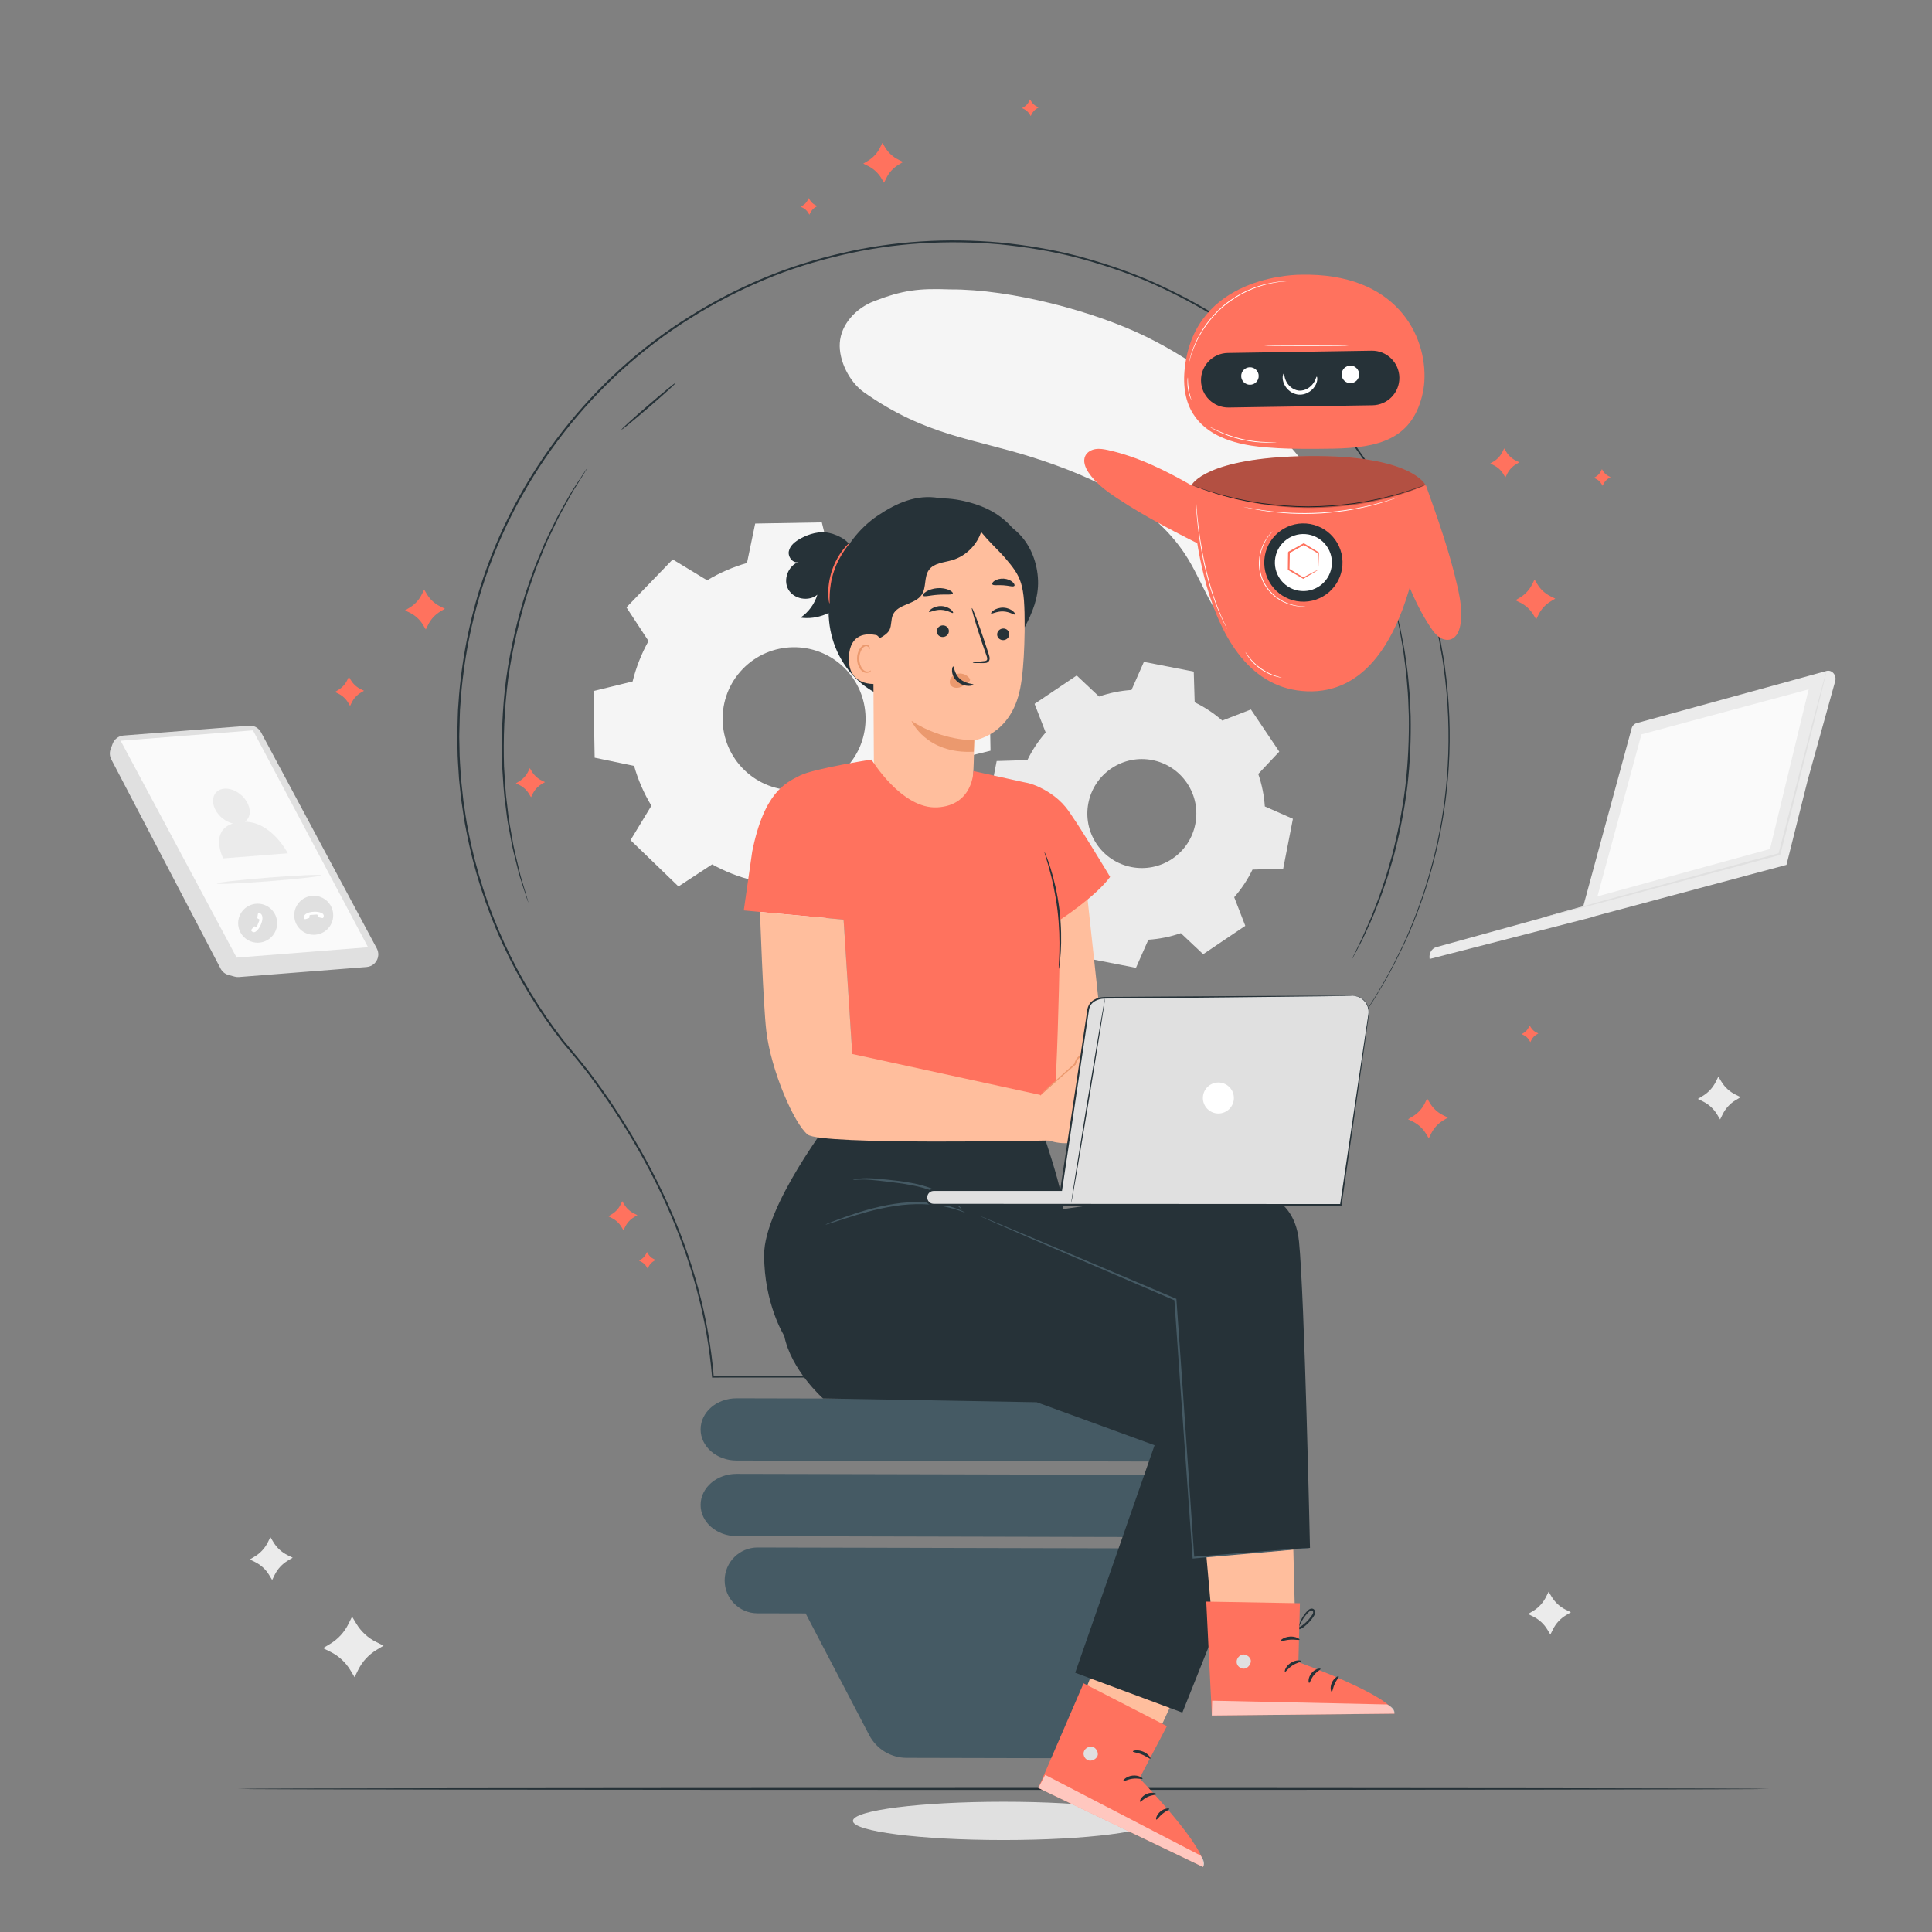<svg width="181" height="181" viewBox="0 0 181 181" fill="none" xmlns="http://www.w3.org/2000/svg">
<rect x="0" y="0" width="181" height="181" fill="#808080" stroke="none"/>
<path d="M108.114 170.592C108.114 171.583 101.8 172.386 94.011 172.386C86.222 172.386 79.907 171.583 79.907 170.592C79.907 169.601 86.222 168.798 94.011 168.798C101.8 168.798 108.114 169.601 108.114 170.592Z" fill="#E0E0E0"/>
<path d="M66.249 54.365C67.43 53.652 68.686 53.111 69.982 52.743L70.751 49.048L76.993 48.939L77.892 52.604C79.2 52.926 80.475 53.422 81.679 54.094L84.834 52.026L89.326 56.362L87.37 59.587C88.084 60.767 88.624 62.024 88.992 63.32L92.686 64.089L92.796 70.331L89.131 71.23C88.809 72.538 88.312 73.812 87.641 75.017L89.709 78.172L85.373 82.663L82.147 80.708C80.967 81.421 79.71 81.962 78.414 82.33L77.645 86.024L71.403 86.134L70.505 82.469C69.197 82.146 67.922 81.65 66.718 80.979L63.563 83.047L59.071 78.71L61.027 75.485C60.314 74.305 59.773 73.048 59.405 71.752L55.71 70.983L55.601 64.741L59.266 63.842C59.588 62.534 60.085 61.26 60.756 60.055L58.688 56.9L63.024 52.409L66.249 54.365ZM69.577 62.68C67.008 65.341 67.082 69.581 69.744 72.15C72.405 74.719 76.644 74.645 79.213 71.984C81.783 69.323 81.708 65.083 79.047 62.514C76.386 59.945 72.146 60.02 69.577 62.68Z" fill="#F5F5F5"/>
<path d="M102.964 65.256C103.957 64.912 104.98 64.708 106.005 64.64L107.166 62.008L111.837 62.919L111.924 65.795C112.848 66.243 113.72 66.816 114.511 67.508L117.192 66.468L119.85 70.416L117.88 72.509C118.224 73.502 118.427 74.525 118.495 75.55L121.127 76.711L120.216 81.382L117.34 81.469C116.892 82.393 116.319 83.264 115.627 84.056L116.666 86.737L112.719 89.396L110.626 87.424C109.632 87.768 108.609 87.972 107.584 88.04L106.423 90.672L101.752 89.76L101.665 86.885C100.741 86.436 99.87 85.864 99.079 85.171L96.398 86.211L93.739 82.263L95.71 80.17C95.367 79.176 95.163 78.154 95.095 77.129L92.463 75.968L93.374 71.297L96.25 71.21C96.698 70.286 97.271 69.415 97.963 68.623L96.924 65.942L100.871 63.283L102.964 65.256ZM104.122 71.985C101.783 73.56 101.164 76.733 102.739 79.072C104.314 81.411 107.487 82.029 109.826 80.454C112.164 78.879 112.784 75.706 111.208 73.367C109.633 71.028 106.461 70.409 104.122 71.985Z" fill="#EBEBEB"/>
<path d="M125.123 48.801C124.024 45.922 122.357 43.316 120.188 41.103C116.451 37.291 112.2 33.915 107.387 31.549C102.574 29.183 94.724 27.082 89.007 27.113C86.055 27 84.564 27.184 81.878 28.221C80.2 28.869 78.792 30.363 78.676 32.136C78.568 33.776 79.58 35.792 80.936 36.748C86.758 40.851 91.167 41.065 96.812 42.872C102.457 44.679 108.267 47.355 111.312 52.377C112.964 55.102 113.906 58.59 116.773 60.036C119.552 61.437 123.219 60.077 124.923 57.499C126.627 54.921 126.222 51.68 125.123 48.801Z" fill="#F5F5F5"/>
<path d="M152.853 68.263L148.322 84.927L134.564 88.731C134.12 88.854 133.845 89.341 133.937 89.842L148.99 85.97L149.521 85.805L167.366 81.027L169.346 73.123L171.92 63.857C172.109 63.293 171.644 62.715 171.116 62.86L153.331 67.745C153.098 67.809 152.916 68.007 152.853 68.263Z" fill="#EBEBEB"/>
<path d="M153.78 68.8L149.658 83.976L165.825 79.54L169.444 64.581L153.78 68.8Z" fill="#FAFAFA"/>
<path d="M171.116 62.861C171.119 62.861 171.114 62.891 171.103 62.949C171.088 63.016 171.069 63.1 171.046 63.205C170.989 63.441 170.911 63.769 170.811 64.186C170.595 65.052 170.288 66.287 169.906 67.818C169.12 70.908 168.029 75.194 166.798 80.037L166.784 80.09L166.731 80.104C165.902 80.327 165.029 80.562 164.143 80.801C158.706 82.251 153.787 83.564 150.21 84.519C148.434 84.983 146.994 85.36 145.982 85.625C145.492 85.748 145.106 85.846 144.83 85.916C144.706 85.945 144.607 85.969 144.529 85.987C144.461 86.002 144.426 86.009 144.425 86.005C144.424 86.002 144.458 85.99 144.524 85.969C144.601 85.946 144.698 85.916 144.82 85.879C145.095 85.801 145.477 85.692 145.963 85.554C146.971 85.275 148.406 84.879 150.175 84.39C153.748 83.421 158.663 82.09 164.094 80.618C164.981 80.38 165.854 80.145 166.683 79.923L166.617 79.99C167.873 75.153 168.984 70.873 169.786 67.786C170.19 66.261 170.516 65.032 170.745 64.169C170.859 63.755 170.948 63.43 171.012 63.196C171.042 63.093 171.067 63.011 171.086 62.944C171.103 62.889 171.113 62.86 171.116 62.861Z" fill="#E0E0E0"/>
<path d="M10.552 69.678L10.364 70.182C10.247 70.496 10.269 70.846 10.425 71.143L20.668 90.746C20.821 91.039 21.09 91.254 21.409 91.341L21.989 91.497C22.12 91.532 22.256 91.545 22.391 91.534L34.35 90.595C34.941 90.548 35.406 90.072 35.44 89.481C35.452 89.263 35.404 89.047 35.301 88.855L24.456 68.608C24.234 68.193 23.788 67.949 23.32 67.986L11.569 68.909C11.109 68.945 10.713 69.245 10.552 69.678Z" fill="#E0E0E0"/>
<path d="M11.302 69.398L22.169 89.713L34.482 88.745L23.698 68.424L11.302 69.398Z" fill="#FAFAFA"/>
<path d="M23.42 84.811C24.347 84.415 25.421 84.846 25.817 85.773C26.213 86.701 25.782 87.774 24.855 88.17C23.927 88.567 22.854 88.136 22.458 87.208C22.061 86.281 22.492 85.208 23.42 84.811Z" fill="#E0E0E0"/>
<path d="M24.158 85.637L24.108 85.968C24.102 86.008 24.125 86.048 24.163 86.064L24.225 86.088C24.225 86.088 24.336 86.118 24.302 86.22C24.278 86.294 24.091 86.747 24.091 86.747C24.091 86.747 24.046 86.867 23.952 86.827L23.862 86.791C23.831 86.778 23.795 86.788 23.774 86.814L23.543 87.103C23.518 87.133 23.521 87.177 23.549 87.205L23.634 87.287C23.649 87.302 23.667 87.314 23.688 87.321C23.729 87.335 23.797 87.344 23.862 87.325C23.971 87.294 24.291 87.066 24.498 86.47C24.694 85.903 24.508 85.688 24.465 85.633C24.438 85.6 24.355 85.559 24.313 85.56C24.297 85.56 24.271 85.561 24.245 85.561C24.201 85.561 24.165 85.594 24.158 85.637Z" fill="white"/>
<path d="M28.206 87.138C27.439 86.482 27.348 85.33 28.003 84.563C28.659 83.796 29.811 83.705 30.578 84.36C31.345 85.016 31.436 86.168 30.78 86.935C30.125 87.702 28.972 87.793 28.206 87.138Z" fill="#E0E0E0"/>
<path d="M28.617 86.111L28.936 86.009C28.975 85.996 29 85.958 28.997 85.917L28.992 85.85C28.992 85.85 28.969 85.738 29.076 85.722C29.152 85.711 29.641 85.678 29.641 85.678C29.641 85.678 29.769 85.665 29.775 85.766L29.783 85.864C29.785 85.897 29.809 85.925 29.842 85.932L30.203 86.011C30.241 86.019 30.28 85.997 30.291 85.96L30.328 85.848C30.334 85.827 30.337 85.805 30.334 85.784C30.328 85.742 30.307 85.677 30.261 85.626C30.184 85.542 29.838 85.357 29.213 85.436C28.617 85.512 28.507 85.774 28.477 85.837C28.459 85.876 28.459 85.969 28.479 86.006C28.487 86.02 28.498 86.043 28.511 86.066C28.53 86.106 28.575 86.124 28.617 86.111Z" fill="white"/>
<path d="M22.942 76.986C23.404 76.663 23.541 76.015 23.227 75.321C22.815 74.413 21.787 73.775 20.931 73.896C20.075 74.017 19.716 74.853 20.13 75.761C20.45 76.46 21.132 76.996 21.82 77.151C19.61 77.857 20.907 80.419 20.907 80.419L26.964 79.943C26.964 79.943 25.459 76.996 22.942 76.986Z" fill="#EBEBEB"/>
<path d="M30.093 82.002C30.101 82.097 27.92 82.346 25.223 82.558C22.524 82.77 20.332 82.865 20.324 82.77C20.317 82.675 22.497 82.426 25.195 82.214C27.893 82.002 30.086 81.907 30.093 82.002Z" fill="#EBEBEB"/>
<path d="M32.984 151.454L33.381 152.113C33.826 152.853 34.474 153.45 35.248 153.833L35.938 154.174L35.279 154.571C34.539 155.016 33.942 155.664 33.559 156.438L33.218 157.127L32.822 156.468C32.376 155.728 31.728 155.132 30.954 154.749L30.265 154.408L30.924 154.011C31.664 153.566 32.26 152.918 32.643 152.144L32.984 151.454Z" fill="#EBEBEB"/>
<path d="M25.332 144.008L25.613 144.474C25.927 144.998 26.386 145.42 26.933 145.691L27.421 145.932L26.955 146.213C26.432 146.528 26.009 146.986 25.738 147.534L25.497 148.022L25.216 147.556C24.902 147.032 24.443 146.61 23.895 146.339L23.407 146.097L23.873 145.817C24.397 145.502 24.819 145.043 25.09 144.496L25.332 144.008Z" fill="#EBEBEB"/>
<path d="M145.082 149.121L145.363 149.587C145.677 150.111 146.136 150.533 146.683 150.804L147.171 151.045L146.705 151.326C146.182 151.64 145.759 152.099 145.489 152.647L145.247 153.135L144.966 152.669C144.652 152.145 144.193 151.723 143.645 151.452L143.157 151.21L143.623 150.93C144.147 150.615 144.569 150.156 144.84 149.609L145.082 149.121Z" fill="#EBEBEB"/>
<path d="M160.984 100.861L161.265 101.327C161.58 101.851 162.038 102.273 162.586 102.544L163.074 102.785L162.608 103.066C162.084 103.381 161.662 103.839 161.391 104.387L161.149 104.875L160.869 104.409C160.554 103.885 160.095 103.463 159.548 103.192L159.06 102.951L159.526 102.67C160.049 102.355 160.471 101.897 160.743 101.349L160.984 100.861Z" fill="#EBEBEB"/>
<path d="M165.753 167.595C165.753 167.647 133.63 167.689 94.014 167.689C54.384 167.689 22.269 167.646 22.269 167.595C22.269 167.543 54.384 167.501 94.014 167.501C133.63 167.5 165.753 167.543 165.753 167.595Z" fill="#263238"/>
<path d="M39.737 55.237L39.998 55.671C40.291 56.158 40.718 56.551 41.227 56.803L41.681 57.028L41.248 57.289C40.76 57.582 40.368 58.008 40.116 58.518L39.891 58.972L39.63 58.538C39.337 58.051 38.91 57.658 38.401 57.406L37.947 57.182L38.381 56.921C38.868 56.628 39.261 56.201 39.513 55.692L39.737 55.237Z" fill="#FF725E"/>
<path d="M133.704 102.911L133.965 103.345C134.258 103.832 134.684 104.225 135.194 104.477L135.647 104.702L135.213 104.963C134.726 105.256 134.333 105.682 134.081 106.192L133.857 106.645L133.596 106.211C133.303 105.725 132.876 105.332 132.367 105.08L131.913 104.855L132.347 104.594C132.834 104.302 133.227 103.875 133.479 103.365L133.704 102.911Z" fill="#FF725E"/>
<path d="M82.667 13.384L82.928 13.818C83.222 14.305 83.648 14.698 84.157 14.95L84.611 15.175L84.177 15.436C83.69 15.729 83.297 16.155 83.045 16.665L82.821 17.119L82.56 16.684C82.267 16.198 81.84 15.805 81.331 15.553L80.877 15.329L81.311 15.068C81.798 14.775 82.191 14.348 82.443 13.838L82.667 13.384Z" fill="#FF725E"/>
<path d="M143.764 54.29L144.025 54.724C144.318 55.211 144.744 55.604 145.254 55.856L145.708 56.081L145.274 56.342C144.787 56.635 144.394 57.062 144.142 57.571L143.918 58.025L143.657 57.591C143.363 57.104 142.937 56.711 142.428 56.459L141.974 56.235L142.408 55.974C142.895 55.681 143.287 55.254 143.539 54.745L143.764 54.29Z" fill="#FF725E"/>
<path d="M49.637 71.964L49.827 72.281C50.041 72.637 50.353 72.923 50.724 73.107L51.056 73.271L50.739 73.461C50.383 73.675 50.097 73.987 49.913 74.358L49.749 74.69L49.558 74.373C49.344 74.017 49.033 73.731 48.661 73.547L48.33 73.383L48.647 73.192C49.002 72.978 49.289 72.667 49.473 72.295L49.637 71.964Z" fill="#FF725E"/>
<path d="M58.298 112.533L58.488 112.85C58.702 113.205 59.013 113.492 59.385 113.676L59.716 113.84L59.4 114.03C59.044 114.244 58.757 114.555 58.574 114.927L58.41 115.258L58.219 114.942C58.005 114.586 57.694 114.299 57.322 114.116L56.991 113.952L57.308 113.761C57.663 113.547 57.95 113.236 58.134 112.864L58.298 112.533Z" fill="#FF725E"/>
<path d="M140.92 42.006L141.111 42.323C141.324 42.678 141.636 42.965 142.008 43.149L142.339 43.313L142.022 43.503C141.667 43.717 141.38 44.029 141.196 44.4L141.032 44.731L140.842 44.415C140.628 44.059 140.316 43.773 139.945 43.589L139.613 43.425L139.93 43.234C140.286 43.02 140.572 42.709 140.756 42.337L140.92 42.006Z" fill="#FF725E"/>
<path d="M32.685 63.408L32.875 63.724C33.089 64.08 33.4 64.367 33.772 64.55L34.103 64.714L33.787 64.904C33.431 65.118 33.145 65.43 32.961 65.802L32.797 66.133L32.606 65.816C32.392 65.46 32.081 65.174 31.709 64.99L31.378 64.826L31.695 64.635C32.05 64.422 32.337 64.11 32.521 63.739L32.685 63.408Z" fill="#FF725E"/>
<path d="M150.076 43.953L150.185 44.134C150.308 44.338 150.486 44.502 150.699 44.607L150.889 44.701L150.707 44.81C150.504 44.932 150.34 45.111 150.234 45.324L150.14 45.513L150.031 45.332C149.909 45.129 149.731 44.964 149.518 44.859L149.328 44.765L149.509 44.656C149.713 44.534 149.877 44.355 149.983 44.142L150.076 43.953Z" fill="#FF725E"/>
<path d="M143.307 96.069L143.417 96.251C143.539 96.454 143.718 96.618 143.93 96.724L144.12 96.817L143.939 96.926C143.735 97.049 143.571 97.227 143.466 97.44L143.372 97.63L143.263 97.448C143.141 97.245 142.962 97.081 142.749 96.975L142.56 96.882L142.741 96.772C142.944 96.65 143.109 96.471 143.214 96.258L143.307 96.069Z" fill="#FF725E"/>
<path d="M96.498 9.313L96.607 9.495C96.73 9.698 96.908 9.862 97.121 9.968L97.311 10.062L97.129 10.171C96.926 10.293 96.761 10.472 96.656 10.684L96.562 10.874L96.453 10.693C96.331 10.489 96.153 10.325 95.94 10.22L95.75 10.126L95.931 10.017C96.135 9.894 96.299 9.716 96.404 9.503L96.498 9.313Z" fill="#FF725E"/>
<path d="M75.763 18.556L75.872 18.737C75.994 18.941 76.173 19.105 76.385 19.21L76.575 19.304L76.394 19.413C76.19 19.535 76.026 19.714 75.921 19.927L75.827 20.117L75.718 19.935C75.596 19.732 75.417 19.567 75.204 19.462L75.015 19.368L75.196 19.259C75.4 19.137 75.564 18.959 75.669 18.746L75.763 18.556Z" fill="#FF725E"/>
<path d="M60.612 117.292L60.721 117.473C60.844 117.676 61.022 117.841 61.235 117.946L61.425 118.04L61.243 118.149C61.04 118.271 60.876 118.45 60.77 118.663L60.677 118.853L60.568 118.671C60.445 118.468 60.267 118.303 60.054 118.198L59.864 118.104L60.046 117.995C60.249 117.873 60.413 117.694 60.519 117.482L60.612 117.292Z" fill="#FF725E"/>
<path d="M113.879 144.013L68.998 143.909C67.138 143.905 65.633 142.596 65.637 140.986C65.64 139.375 67.151 138.074 69.012 138.078L113.892 138.181C115.752 138.186 117.258 139.495 117.254 141.105C117.25 142.715 115.739 144.017 113.879 144.013Z" fill="#455A64"/>
<path d="M113.879 136.934L68.998 136.83C67.138 136.826 65.633 135.517 65.637 133.907C65.64 132.297 67.151 130.995 69.012 130.999L113.892 131.102C115.752 131.107 117.258 132.416 117.254 134.026C117.25 135.636 115.739 136.938 113.879 136.934Z" fill="#455A64"/>
<path d="M112.074 145.072L70.981 144.977C69.277 144.973 67.893 146.351 67.89 148.054C67.886 149.757 69.263 151.141 70.966 151.145L75.477 151.155L81.435 162.56C82.117 163.864 83.465 164.683 84.937 164.686L99.621 164.72C101.108 164.724 102.47 163.895 103.151 162.573L108.993 151.233L112.06 151.24C113.763 151.244 115.147 149.866 115.151 148.163C115.155 146.46 113.778 145.076 112.074 145.072Z" fill="#455A64"/>
<path d="M126.188 97.26C126.188 97.26 126.188 97.26 126.192 97.26C126.192 97.26 126.081 97.431 125.861 97.755C125.64 98.081 125.312 98.563 124.882 99.196C124.666 99.513 124.425 99.867 124.158 100.258C123.896 100.653 123.64 101.105 123.345 101.584C123.053 102.065 122.74 102.584 122.403 103.139C122.06 103.69 121.761 104.317 121.407 104.959C121.234 105.283 121.056 105.616 120.873 105.958C120.782 106.129 120.689 106.303 120.595 106.478C120.511 106.659 120.425 106.841 120.339 107.026C119.992 107.766 119.628 108.543 119.247 109.356C118.907 110.187 118.552 111.056 118.183 111.96C117.846 112.877 117.512 113.837 117.168 114.832C116.547 116.846 115.927 119.023 115.487 121.389C115.051 123.749 114.712 126.293 114.756 128.973L114.757 129.034H114.698C101.671 129.041 85.396 129.049 66.787 129.058H66.712L66.706 128.982C66.265 123.637 64.801 118.113 62.382 112.783C61.177 110.116 59.745 107.494 58.122 104.94C57.312 103.662 56.45 102.402 55.534 101.17C54.635 99.927 53.62 98.76 52.624 97.554L52.504 97.408H52.696H52.697L52.626 97.554C48.314 92.018 45.1 85.239 43.688 77.856C43.493 76.938 43.374 76.003 43.231 75.069C43.172 74.6 43.128 74.129 43.076 73.658L43.003 72.95L42.958 72.239C42.932 71.765 42.889 71.29 42.876 70.813C42.866 70.337 42.856 69.859 42.846 69.381C42.825 68.903 42.86 68.424 42.865 67.945C42.88 67.466 42.883 66.985 42.907 66.505C43.128 62.665 43.805 58.806 44.97 55.061C48.334 44.342 55.587 35.27 64.551 29.676C66.786 28.267 69.119 27.059 71.512 26.056C73.903 25.046 76.369 24.291 78.843 23.714C83.796 22.551 88.83 22.286 93.663 22.716C96.078 22.955 98.451 23.342 100.745 23.923C103.035 24.517 105.254 25.256 107.378 26.14C109.492 27.049 111.512 28.084 113.428 29.229C115.324 30.404 117.123 31.67 118.797 33.034C122.122 35.788 124.983 38.871 127.284 42.153C129.619 45.413 131.395 48.859 132.718 52.28C133.074 53.127 133.331 53.999 133.626 54.844C133.905 55.694 134.121 56.553 134.367 57.391C134.558 58.242 134.77 59.078 134.934 59.912C135.008 60.331 135.082 60.746 135.156 61.159C135.229 61.572 135.309 61.981 135.352 62.392C135.81 65.667 135.909 68.798 135.736 71.707C135.397 77.538 134.018 82.438 132.501 86.24C131.747 88.149 130.916 89.775 130.178 91.169C129.41 92.549 128.709 93.687 128.109 94.585C127.805 95.031 127.537 95.424 127.306 95.763C127.063 96.089 126.858 96.363 126.693 96.584C126.371 97.016 126.225 97.21 126.188 97.26C126.224 97.21 126.364 97.016 126.674 96.586C126.838 96.361 127.041 96.081 127.283 95.748C127.511 95.408 127.777 95.014 128.078 94.566C128.672 93.666 129.367 92.526 130.128 91.144C130.861 89.748 131.685 88.123 132.432 86.215C133.937 82.415 135.303 77.522 135.63 71.704C135.798 68.801 135.694 65.677 135.233 62.411C135.189 62.001 135.109 61.593 135.036 61.182C134.962 60.77 134.888 60.356 134.813 59.939C134.648 59.108 134.435 58.274 134.244 57.425C133.998 56.59 133.782 55.734 133.503 54.886C133.207 54.043 132.95 53.174 132.594 52.331C131.27 48.921 129.496 45.487 127.165 42.239C124.868 38.97 122.013 35.9 118.698 33.158C117.028 31.799 115.235 30.539 113.344 29.369C111.434 28.229 109.42 27.199 107.314 26.294C105.196 25.416 102.985 24.681 100.703 24.09C98.417 23.512 96.053 23.128 93.646 22.891C88.831 22.465 83.816 22.731 78.883 23.891C76.419 24.466 73.963 25.22 71.582 26.226C69.199 27.226 66.875 28.43 64.649 29.833C55.722 35.407 48.5 44.444 45.15 55.119C43.989 58.848 43.316 62.691 43.095 66.516C43.071 66.994 43.067 67.473 43.053 67.95C43.047 68.428 43.012 68.904 43.033 69.381C43.044 69.857 43.054 70.332 43.063 70.808C43.076 71.282 43.119 71.755 43.145 72.228L43.19 72.936L43.262 73.641C43.314 74.11 43.358 74.579 43.416 75.046C43.558 75.976 43.677 76.907 43.871 77.822C45.276 85.174 48.475 91.927 52.768 97.444L52.882 97.59H52.697H52.696L52.767 97.444C53.755 98.641 54.773 99.813 55.677 101.064C56.596 102.299 57.459 103.563 58.271 104.845C59.898 107.406 61.332 110.036 62.539 112.712C64.963 118.059 66.43 123.603 66.868 128.97L66.787 128.894C85.396 128.904 101.671 128.912 114.698 128.918L114.641 128.979C114.6 126.279 114.944 123.736 115.385 121.369C115.83 119 116.455 116.82 117.082 114.805C117.428 113.808 117.765 112.847 118.105 111.93C118.477 111.026 118.834 110.157 119.176 109.325C119.56 108.512 119.927 107.735 120.276 106.996C120.363 106.811 120.45 106.628 120.535 106.448C120.629 106.273 120.723 106.099 120.814 105.928C120.999 105.586 121.178 105.254 121.352 104.93C121.709 104.288 122.01 103.662 122.356 103.112C122.695 102.557 123.011 102.039 123.305 101.559C123.602 101.081 123.861 100.63 124.125 100.237C124.394 99.847 124.638 99.493 124.856 99.178C125.292 98.549 125.624 98.07 125.848 97.746C126.073 97.424 126.192 97.26 126.192 97.26C126.188 97.26 126.188 97.26 126.188 97.26Z" fill="#263238"/>
<path d="M49.496 84.563C49.493 84.564 49.479 84.529 49.455 84.461C49.428 84.382 49.394 84.282 49.35 84.156C49.259 83.874 49.13 83.478 48.967 82.975C48.884 82.717 48.793 82.432 48.694 82.121C48.602 81.806 48.523 81.458 48.427 81.087C48.249 80.343 48.004 79.503 47.85 78.55C47.762 78.076 47.67 77.579 47.574 77.062C47.481 76.543 47.433 75.997 47.357 75.435C47.187 74.312 47.132 73.101 47.047 71.828C46.958 69.279 47.042 66.468 47.423 63.547C47.834 60.628 48.502 57.895 49.268 55.462C49.689 54.258 50.066 53.105 50.528 52.068C50.751 51.546 50.943 51.032 51.171 50.558C51.401 50.084 51.622 49.63 51.834 49.196C52.235 48.319 52.695 47.575 53.066 46.905C53.257 46.573 53.426 46.26 53.598 45.98C53.777 45.706 53.941 45.456 54.089 45.229C54.38 44.788 54.609 44.441 54.773 44.194C54.848 44.084 54.908 43.996 54.955 43.927C54.997 43.868 55.019 43.838 55.022 43.84C55.025 43.842 55.008 43.875 54.971 43.938C54.928 44.009 54.873 44.101 54.805 44.215C54.648 44.467 54.429 44.819 54.151 45.268C54.007 45.496 53.848 45.749 53.675 46.026C53.508 46.307 53.344 46.623 53.158 46.957C52.797 47.63 52.346 48.376 51.954 49.255C51.746 49.689 51.529 50.144 51.303 50.617C51.08 51.092 50.892 51.605 50.673 52.126C50.218 53.162 49.849 54.313 49.434 55.515C48.681 57.942 48.02 60.665 47.611 63.571C47.231 66.481 47.142 69.28 47.221 71.82C47.301 73.088 47.35 74.296 47.513 75.416C47.585 75.976 47.63 76.521 47.718 77.038C47.81 77.555 47.898 78.05 47.982 78.524C48.126 79.476 48.361 80.315 48.53 81.06C48.621 81.431 48.695 81.78 48.78 82.096C48.874 82.408 48.96 82.695 49.037 82.954C49.186 83.46 49.303 83.859 49.387 84.143C49.422 84.272 49.451 84.374 49.473 84.454C49.492 84.525 49.5 84.562 49.496 84.563Z" fill="#263238"/>
<path d="M63.324 35.85C63.358 35.889 62.242 36.908 60.832 38.124C59.422 39.341 58.252 40.295 58.218 40.255C58.184 40.216 59.299 39.198 60.709 37.981C62.119 36.765 63.29 35.81 63.324 35.85Z" fill="#263238"/>
<path d="M126.684 89.815C126.681 89.814 126.692 89.786 126.715 89.732C126.744 89.669 126.78 89.593 126.823 89.499C126.928 89.281 127.072 88.984 127.255 88.608C127.35 88.414 127.455 88.2 127.57 87.966C127.681 87.73 127.79 87.467 127.914 87.189C128.154 86.628 128.454 86.001 128.716 85.279C128.854 84.92 128.999 84.545 129.15 84.155C129.299 83.764 129.425 83.346 129.572 82.92C129.877 82.07 130.126 81.138 130.406 80.163C130.915 78.199 131.367 76.011 131.658 73.688C131.929 71.361 132.013 69.129 131.987 67.1C131.948 66.086 131.928 65.121 131.835 64.223C131.794 63.774 131.771 63.338 131.719 62.923C131.666 62.508 131.615 62.109 131.566 61.728C131.483 60.964 131.342 60.283 131.243 59.682C131.189 59.382 131.146 59.101 131.095 58.844C131.039 58.591 130.988 58.358 130.941 58.147C130.854 57.738 130.785 57.415 130.735 57.178C130.715 57.077 130.699 56.993 130.686 56.925C130.675 56.868 130.672 56.839 130.675 56.837C130.678 56.836 130.688 56.865 130.704 56.921C130.723 56.987 130.745 57.069 130.772 57.169C130.831 57.404 130.911 57.725 131.013 58.13C131.064 58.341 131.121 58.573 131.183 58.826C131.239 59.081 131.288 59.362 131.346 59.662C131.456 60.263 131.607 60.944 131.698 61.709C131.751 62.09 131.806 62.49 131.864 62.906C131.919 63.323 131.946 63.759 131.991 64.21C132.091 65.111 132.117 66.078 132.16 67.096C132.197 69.132 132.118 71.374 131.845 73.71C131.553 76.043 131.095 78.239 130.574 80.207C130.288 81.185 130.033 82.118 129.721 82.969C129.57 83.396 129.44 83.814 129.286 84.205C129.131 84.595 128.982 84.97 128.84 85.328C128.569 86.049 128.26 86.674 128.01 87.232C127.882 87.509 127.768 87.77 127.652 88.005C127.532 88.236 127.421 88.448 127.321 88.64C127.125 89.01 126.971 89.302 126.857 89.516C126.807 89.607 126.766 89.681 126.733 89.742C126.703 89.792 126.687 89.817 126.684 89.815Z" fill="#263238"/>
<path d="M111.676 45.499C109.199 44.082 106.611 42.789 103.826 42.172C103.435 42.086 103.032 42.013 102.637 42.073C102.241 42.133 101.849 42.35 101.676 42.711C101.437 43.205 101.668 43.798 101.971 44.256C102.641 45.267 103.644 46.004 104.655 46.673C107.421 48.508 110.395 50.003 113.361 51.493C112.985 49.382 112.245 47.566 111.676 45.499Z" fill="#FF725E"/>
<path d="M130.659 50.955C131.468 53.691 132.445 56.414 134.03 58.786C134.253 59.119 134.493 59.45 134.821 59.68C135.148 59.91 135.581 60.024 135.956 59.883C136.47 59.691 136.713 59.103 136.811 58.563C137.026 57.37 136.81 56.144 136.544 54.961C135.814 51.724 134.698 48.587 133.586 45.46C132.398 47.245 131.677 49.068 130.659 50.955Z" fill="#FF725E"/>
<path d="M111.639 45.443C111.639 45.443 111.833 64.394 122.469 64.765C133.104 65.136 133.55 45.579 133.55 45.443C133.55 45.443 132.294 42.617 122.594 42.728C112.895 42.838 111.639 45.443 111.639 45.443Z" fill="#FF725E"/>
<path d="M125.766 52.969C125.618 54.989 123.861 56.507 121.841 56.359C119.821 56.212 118.304 54.454 118.451 52.435C118.599 50.415 120.356 48.897 122.376 49.045C124.396 49.193 125.913 50.95 125.766 52.969Z" fill="#263238"/>
<path d="M124.774 52.897C124.666 54.369 123.386 55.475 121.914 55.367C120.442 55.26 119.336 53.979 119.444 52.508C119.551 51.036 120.832 49.93 122.304 50.037C123.775 50.145 124.881 51.425 124.774 52.897Z" fill="white"/>
<path d="M123.487 53.383C123.477 53.377 123.469 53.219 123.462 52.942C123.456 52.666 123.45 52.272 123.45 51.791L123.479 51.844C123.079 51.61 122.613 51.338 122.105 51.042L122.181 51.043C121.75 51.285 121.282 51.548 120.794 51.822C120.756 51.885 120.845 51.737 120.836 51.753V51.753V51.754V51.755V51.759V51.765V51.778L120.835 51.804L120.835 51.856L120.833 51.96L120.83 52.167C120.828 52.303 120.825 52.438 120.823 52.571C120.818 52.837 120.813 53.094 120.808 53.343L120.771 53.276C121.273 53.583 121.731 53.863 122.129 54.106L122.069 54.105C122.493 53.877 122.842 53.695 123.088 53.569C123.334 53.445 123.477 53.377 123.487 53.383C123.498 53.389 123.374 53.469 123.14 53.612C122.906 53.755 122.56 53.961 122.127 54.212L122.097 54.228L122.066 54.21C121.664 53.975 121.2 53.705 120.691 53.409L120.653 53.386L120.654 53.342C120.656 53.093 120.659 52.835 120.662 52.57C120.663 52.437 120.665 52.302 120.667 52.165L120.67 51.959L120.671 51.855L120.672 51.803L120.672 51.777V51.764V51.757V51.754V51.752V51.751V51.751C120.663 51.766 120.751 51.618 120.714 51.681C121.204 51.409 121.673 51.149 122.106 50.909L122.145 50.888L122.183 50.91C122.685 51.217 123.146 51.499 123.541 51.74L123.571 51.759L123.57 51.793C123.555 52.293 123.538 52.695 123.524 52.969C123.51 53.242 123.498 53.389 123.487 53.383Z" fill="#FF725E"/>
<path d="M111.595 45.426C111.595 45.425 111.614 45.431 111.65 45.443C111.69 45.456 111.744 45.474 111.812 45.497C111.956 45.548 112.163 45.621 112.428 45.715C112.562 45.762 112.71 45.815 112.873 45.873C113.036 45.928 113.217 45.979 113.409 46.039C113.795 46.154 114.23 46.302 114.724 46.419C114.97 46.482 115.227 46.547 115.495 46.616C115.763 46.684 116.047 46.734 116.338 46.797C116.919 46.931 117.55 47.022 118.212 47.129C119.54 47.309 121.01 47.433 122.558 47.44C124.106 47.433 125.577 47.309 126.905 47.129C127.567 47.022 128.198 46.932 128.779 46.798C129.071 46.735 129.354 46.685 129.623 46.617C129.891 46.548 130.148 46.482 130.394 46.419C130.888 46.303 131.322 46.155 131.709 46.04C131.901 45.981 132.081 45.929 132.245 45.874C132.407 45.816 132.556 45.763 132.69 45.716C132.954 45.623 133.161 45.55 133.306 45.498C133.374 45.475 133.427 45.457 133.467 45.444C133.503 45.432 133.522 45.426 133.523 45.428C133.523 45.429 133.505 45.437 133.47 45.451C133.431 45.466 133.378 45.486 133.311 45.513C133.167 45.567 132.962 45.644 132.699 45.743C132.566 45.793 132.418 45.848 132.257 45.908C132.093 45.965 131.913 46.019 131.722 46.081C131.336 46.199 130.902 46.351 130.408 46.471C130.162 46.536 129.905 46.603 129.637 46.674C129.368 46.743 129.084 46.795 128.793 46.859C128.211 46.996 127.579 47.089 126.916 47.198C125.585 47.383 124.11 47.508 122.559 47.515C121.007 47.508 119.533 47.382 118.203 47.197C117.54 47.088 116.908 46.995 116.326 46.858C116.035 46.794 115.75 46.742 115.482 46.673C115.214 46.602 114.957 46.535 114.711 46.47C114.217 46.35 113.783 46.198 113.397 46.08C113.205 46.018 113.025 45.964 112.862 45.907C112.7 45.847 112.553 45.792 112.419 45.742C112.156 45.643 111.951 45.565 111.807 45.511C111.74 45.485 111.688 45.465 111.649 45.45C111.612 45.435 111.594 45.428 111.595 45.426Z" fill="#263238"/>
<g opacity="0.3">
<path d="M111.639 45.443C111.639 45.443 112.895 42.838 122.594 42.728C132.294 42.617 133.55 45.443 133.55 45.443C133.55 45.443 123.766 50.268 111.639 45.443Z" fill="black"/>
</g>
<path d="M114.974 58.931C114.973 58.931 114.967 58.922 114.956 58.903C114.943 58.88 114.928 58.852 114.908 58.818C114.865 58.736 114.807 58.626 114.733 58.486C114.695 58.413 114.654 58.333 114.608 58.245C114.566 58.155 114.521 58.057 114.473 57.953C114.374 57.743 114.263 57.504 114.156 57.233C114.1 57.098 114.042 56.957 113.982 56.81C113.927 56.661 113.869 56.505 113.81 56.345C113.686 56.026 113.581 55.675 113.457 55.31C113.23 54.574 113.008 53.756 112.813 52.889C112.622 52.021 112.476 51.186 112.361 50.425C112.254 49.662 112.17 48.973 112.124 48.393C112.096 48.103 112.079 47.84 112.064 47.609C112.048 47.379 112.037 47.18 112.032 47.017C112.027 46.86 112.023 46.734 112.02 46.642C112.02 46.603 112.019 46.572 112.019 46.545C112.019 46.523 112.019 46.512 112.021 46.512C112.022 46.512 112.024 46.523 112.026 46.545C112.029 46.571 112.032 46.603 112.035 46.642C112.041 46.734 112.05 46.858 112.061 47.015C112.071 47.178 112.086 47.376 112.106 47.606C112.124 47.836 112.145 48.098 112.176 48.388C112.229 48.967 112.319 49.654 112.429 50.414C112.547 51.174 112.695 52.006 112.886 52.873C113.081 53.738 113.3 54.554 113.523 55.289C113.645 55.653 113.747 56.004 113.868 56.324C113.926 56.484 113.982 56.64 114.036 56.789C114.095 56.936 114.151 57.078 114.205 57.213C114.309 57.484 114.416 57.724 114.51 57.935C114.557 58.04 114.6 58.139 114.64 58.229C114.683 58.318 114.723 58.399 114.759 58.473C114.827 58.614 114.881 58.727 114.921 58.81C114.937 58.846 114.951 58.874 114.962 58.899C114.971 58.919 114.975 58.93 114.974 58.931Z" fill="white"/>
<path d="M120.099 63.487C120.098 63.492 120.038 63.485 119.929 63.467C119.821 63.45 119.666 63.414 119.478 63.358C119.289 63.303 119.069 63.219 118.833 63.11C118.598 62.998 118.348 62.857 118.101 62.685C117.856 62.511 117.639 62.323 117.454 62.14C117.271 61.955 117.118 61.777 117.003 61.618C116.886 61.459 116.799 61.326 116.747 61.229C116.694 61.133 116.666 61.079 116.67 61.077C116.683 61.07 116.804 61.28 117.045 61.585C117.165 61.738 117.32 61.911 117.503 62.091C117.688 62.268 117.903 62.452 118.145 62.623C118.388 62.792 118.634 62.933 118.863 63.048C119.095 63.159 119.309 63.246 119.494 63.307C119.862 63.431 120.101 63.473 120.099 63.487Z" fill="white"/>
<path d="M122.316 56.801C122.316 56.804 122.282 56.807 122.215 56.812C122.148 56.813 122.05 56.828 121.923 56.82C121.669 56.819 121.3 56.779 120.863 56.648C120.645 56.584 120.414 56.488 120.173 56.37C119.938 56.243 119.69 56.097 119.455 55.907C118.982 55.535 118.544 55.012 118.26 54.373C117.986 53.73 117.905 53.053 117.956 52.453C117.976 52.151 118.039 51.871 118.107 51.612C118.185 51.355 118.273 51.121 118.375 50.918C118.578 50.51 118.8 50.212 118.973 50.026C119.054 49.928 119.132 49.867 119.179 49.819C119.227 49.773 119.253 49.75 119.255 49.752C119.261 49.758 119.159 49.854 118.995 50.045C118.831 50.235 118.617 50.535 118.423 50.941C118.325 51.143 118.241 51.375 118.167 51.628C118.103 51.884 118.043 52.161 118.025 52.458C117.979 53.048 118.061 53.713 118.329 54.343C118.607 54.969 119.036 55.483 119.499 55.852C119.728 56.041 119.971 56.187 120.202 56.315C120.438 56.433 120.665 56.531 120.879 56.597C121.308 56.732 121.672 56.781 121.924 56.79C122.176 56.801 122.316 56.793 122.316 56.801Z" fill="white"/>
<path d="M121.857 25.738C121.857 25.738 112.585 25.626 111.117 33.657C109.649 41.688 117.491 41.838 119.746 41.99C120.769 42.059 122.956 42.066 124.887 42.033C129.161 41.959 132.182 41.132 133.21 37.166C133.33 36.704 133.41 36.229 133.441 35.746C133.712 31.4 130.77 25.524 121.857 25.738Z" fill="#FF725E"/>
<path d="M128.583 37.969L115.113 38.18C113.7 38.202 112.538 37.075 112.516 35.663C112.494 34.251 113.621 33.089 115.033 33.067L128.503 32.856C129.915 32.834 131.078 33.961 131.1 35.373C131.122 36.785 129.995 37.947 128.583 37.969Z" fill="#263238"/>
<path d="M117.907 35.385C117.82 35.829 117.389 36.119 116.944 36.032C116.5 35.945 116.21 35.514 116.297 35.069C116.384 34.624 116.815 34.335 117.26 34.422C117.704 34.508 117.994 34.94 117.907 35.385Z" fill="white"/>
<path d="M127.318 35.234C127.231 35.679 126.8 35.969 126.355 35.882C125.91 35.795 125.621 35.364 125.708 34.919C125.795 34.474 126.226 34.184 126.671 34.271C127.116 34.358 127.405 34.79 127.318 35.234Z" fill="white"/>
<path d="M120.266 35.006C120.327 35.012 120.297 35.299 120.476 35.681C120.562 35.87 120.706 36.077 120.911 36.253C121.115 36.43 121.385 36.565 121.682 36.595C121.98 36.619 122.27 36.535 122.502 36.399C122.736 36.263 122.915 36.085 123.034 35.915C123.279 35.572 123.302 35.284 123.363 35.289C123.387 35.289 123.412 35.362 123.412 35.497C123.413 35.633 123.374 35.831 123.263 36.052C123.153 36.272 122.962 36.508 122.687 36.693C122.415 36.877 122.045 37.003 121.648 36.97C121.252 36.93 120.912 36.74 120.677 36.509C120.44 36.278 120.295 36.011 120.227 35.775C120.158 35.538 120.155 35.336 120.181 35.203C120.205 35.069 120.243 35.002 120.266 35.006Z" fill="white"/>
<path d="M120.683 26.339C120.683 26.34 120.672 26.342 120.65 26.345C120.624 26.347 120.592 26.35 120.552 26.353C120.466 26.362 120.338 26.365 120.176 26.384C119.849 26.414 119.378 26.478 118.807 26.611C118.237 26.743 117.569 26.957 116.867 27.282C116.165 27.607 115.432 28.051 114.741 28.617C114.054 29.188 113.478 29.823 113.026 30.451C112.574 31.08 112.237 31.694 111.999 32.229C111.761 32.764 111.608 33.215 111.517 33.53C111.467 33.686 111.44 33.81 111.415 33.893C111.404 33.931 111.395 33.962 111.387 33.988C111.381 34.009 111.377 34.02 111.375 34.02C111.374 34.019 111.376 34.008 111.38 33.986C111.385 33.96 111.392 33.928 111.4 33.89C111.42 33.806 111.442 33.68 111.488 33.522C111.571 33.204 111.716 32.749 111.95 32.208C112.183 31.667 112.517 31.046 112.97 30.411C113.422 29.776 114.001 29.135 114.693 28.559C115.389 27.989 116.129 27.543 116.838 27.219C117.547 26.895 118.22 26.685 118.795 26.559C119.37 26.432 119.845 26.375 120.173 26.355C120.337 26.34 120.465 26.342 120.551 26.338C120.591 26.337 120.623 26.337 120.65 26.336C120.672 26.337 120.683 26.337 120.683 26.339Z" fill="white"/>
<path d="M111.609 37.464C111.601 37.467 111.545 37.359 111.478 37.175C111.41 36.991 111.336 36.729 111.289 36.433C111.243 36.137 111.234 35.865 111.242 35.669C111.249 35.473 111.27 35.353 111.279 35.354C111.303 35.355 111.27 35.838 111.363 36.422C111.453 37.006 111.632 37.455 111.609 37.464Z" fill="white"/>
<path d="M126.358 32.386C126.358 32.407 124.583 32.423 122.395 32.423C120.206 32.423 118.432 32.406 118.432 32.386C118.432 32.365 120.206 32.348 122.395 32.348C124.583 32.348 126.358 32.365 126.358 32.386Z" fill="white"/>
<path d="M119.594 41.422C119.594 41.425 119.572 41.428 119.528 41.433C119.474 41.438 119.411 41.443 119.334 41.449C119.25 41.457 119.147 41.463 119.028 41.465C118.908 41.468 118.772 41.475 118.621 41.47C118.319 41.469 117.96 41.449 117.563 41.407C117.167 41.36 116.734 41.29 116.285 41.186C115.837 41.079 115.417 40.948 115.042 40.813C114.668 40.674 114.338 40.532 114.067 40.398C113.931 40.335 113.812 40.268 113.705 40.212C113.599 40.157 113.51 40.105 113.438 40.061C113.373 40.021 113.318 39.988 113.273 39.96C113.236 39.936 113.216 39.923 113.218 39.92C113.219 39.918 113.241 39.927 113.28 39.947C113.328 39.971 113.384 40 113.453 40.035C113.527 40.075 113.618 40.123 113.725 40.175C113.833 40.227 113.953 40.29 114.091 40.349C114.362 40.476 114.693 40.612 115.066 40.747C115.44 40.878 115.857 41.006 116.302 41.112C116.748 41.216 117.178 41.288 117.572 41.337C117.965 41.383 118.322 41.409 118.622 41.416C118.772 41.425 118.907 41.422 119.027 41.423C119.146 41.425 119.249 41.423 119.333 41.42C119.409 41.419 119.473 41.418 119.526 41.418C119.571 41.418 119.594 41.419 119.594 41.422Z" fill="white"/>
<path d="M130.933 46.601C130.933 46.602 130.922 46.607 130.898 46.616C130.871 46.627 130.837 46.639 130.795 46.655C130.697 46.69 130.563 46.738 130.392 46.798C130.218 46.861 130.004 46.935 129.751 47.009C129.499 47.084 129.214 47.178 128.892 47.258C128.732 47.301 128.564 47.345 128.389 47.391C128.213 47.437 128.029 47.474 127.839 47.518C127.46 47.61 127.05 47.682 126.619 47.764C125.754 47.91 124.797 48.032 123.787 48.097C122.776 48.156 121.811 48.152 120.935 48.113C120.497 48.085 120.081 48.063 119.693 48.019C119.499 47.998 119.312 47.984 119.132 47.96C118.953 47.935 118.781 47.912 118.617 47.889C118.288 47.849 117.994 47.791 117.734 47.746C117.474 47.704 117.252 47.657 117.071 47.616C116.895 47.577 116.756 47.546 116.655 47.523C116.611 47.513 116.576 47.504 116.547 47.497C116.523 47.491 116.51 47.487 116.511 47.486C116.511 47.485 116.524 47.486 116.549 47.49C116.578 47.495 116.614 47.501 116.658 47.509C116.76 47.528 116.9 47.554 117.077 47.587C117.259 47.624 117.481 47.666 117.741 47.705C118.001 47.745 118.295 47.8 118.624 47.837C118.788 47.858 118.96 47.88 119.139 47.902C119.318 47.925 119.506 47.938 119.699 47.957C120.086 47.999 120.501 48.018 120.938 48.044C121.812 48.079 122.774 48.081 123.782 48.022C124.789 47.957 125.744 47.838 126.607 47.696C127.037 47.617 127.447 47.547 127.825 47.458C128.015 47.415 128.2 47.379 128.375 47.335C128.549 47.291 128.717 47.248 128.878 47.207C129.2 47.13 129.485 47.04 129.738 46.968C129.992 46.898 130.207 46.829 130.383 46.77C130.555 46.715 130.691 46.672 130.789 46.641C130.832 46.627 130.867 46.617 130.896 46.609C130.92 46.602 130.932 46.6 130.933 46.601Z" fill="white"/>
<path d="M101.682 82.328L103.161 95.999L111.966 98.934L112.323 103.192L99.895 102.361C99.895 102.361 96.066 102.455 95.231 97.407L95.028 84.143L101.682 82.328Z" fill="#FFBE9D"/>
<path d="M119.951 103.12C119.787 103.305 119.526 103.386 119.294 103.302C119.247 103.285 119.2 103.263 119.153 103.233C118.843 103.035 119.057 102.353 119.057 102.353L117.504 101.66C117.504 101.66 115.034 102.463 114.045 103.167C113.056 103.871 111.334 102.634 111.334 102.634L111.584 99L115.284 97.088C115.284 97.088 115.059 97.2 115.398 96.749C115.738 96.299 116.626 96.738 116.626 96.738C116.838 96.526 117.475 96.599 117.475 96.599L120.015 97.593C120.538 97.798 120.941 98.228 121.109 98.764L121.754 100.811C121.754 100.811 122.006 102.228 121.834 102.497C121.575 102.902 121.133 102.68 121.133 102.68C121.133 102.68 120.784 103.476 120.559 103.447C120.333 103.419 119.951 103.12 119.951 103.12Z" fill="#FFBE9D"/>
<path d="M114.77 102.759C114.772 102.764 114.836 102.737 114.957 102.682C115.093 102.621 115.269 102.543 115.489 102.445C115.955 102.248 116.642 101.974 117.524 101.714L117.485 101.711C117.947 101.922 118.468 102.159 119.033 102.415L118.995 102.332C118.957 102.464 118.93 102.595 118.92 102.737C118.913 102.876 118.917 103.029 119.001 103.175C119.046 103.247 119.123 103.303 119.19 103.331C119.258 103.368 119.334 103.396 119.415 103.405C119.576 103.424 119.743 103.381 119.878 103.288C119.912 103.265 119.943 103.239 119.974 103.21L119.996 103.188L120.006 103.177L120.012 103.171L120.013 103.171C120.036 103.168 119.814 103.189 119.908 103.18L119.91 103.181L119.913 103.184L119.959 103.218C120.02 103.264 120.083 103.307 120.149 103.348C120.215 103.389 120.283 103.428 120.356 103.462C120.393 103.479 120.431 103.495 120.473 103.507C120.512 103.519 120.559 103.533 120.631 103.517C120.739 103.476 120.793 103.408 120.847 103.345C120.898 103.28 120.945 103.212 120.986 103.143C121.071 103.004 121.143 102.862 121.211 102.712L121.099 102.752C121.3 102.845 121.561 102.86 121.758 102.706C121.848 102.634 121.93 102.537 121.956 102.409C121.98 102.294 121.981 102.187 121.981 102.08C121.973 101.652 121.913 101.227 121.842 100.794L121.841 100.789L121.84 100.784C121.73 100.435 121.614 100.066 121.496 99.692C121.423 99.459 121.35 99.229 121.278 99C121.203 98.777 121.148 98.534 121.019 98.317C120.895 98.103 120.728 97.916 120.534 97.771C120.342 97.621 120.108 97.534 119.902 97.456C119.06 97.129 118.256 96.817 117.506 96.526L117.496 96.522L117.487 96.521C117.328 96.507 117.177 96.505 117.023 96.521C116.873 96.54 116.713 96.564 116.578 96.685L116.676 96.68C116.429 96.493 116.108 96.407 115.822 96.505C115.536 96.601 115.355 96.831 115.231 97.059L115.259 97.03C114.198 97.574 113.331 98.019 112.712 98.337C112.425 98.489 112.196 98.61 112.022 98.701C111.865 98.786 111.784 98.834 111.787 98.84C111.79 98.845 111.877 98.809 112.039 98.734C112.216 98.65 112.45 98.54 112.744 98.4C113.369 98.095 114.244 97.668 115.317 97.144L115.334 97.136L115.346 97.115C115.457 96.915 115.631 96.707 115.865 96.636C116.095 96.556 116.376 96.634 116.582 96.793L116.633 96.832L116.681 96.788C116.76 96.716 116.902 96.683 117.038 96.671C117.177 96.657 117.325 96.66 117.469 96.674L117.45 96.669C118.199 96.965 119 97.281 119.841 97.613C120.056 97.696 120.257 97.771 120.432 97.908C120.608 98.04 120.759 98.209 120.87 98.403C120.985 98.593 121.037 98.822 121.114 99.052C121.186 99.281 121.258 99.512 121.331 99.745C121.449 100.119 121.566 100.488 121.676 100.836L121.673 100.825C121.744 101.249 121.803 101.674 121.812 102.081C121.813 102.182 121.811 102.285 121.792 102.372C121.781 102.449 121.722 102.519 121.656 102.574C121.527 102.682 121.326 102.674 121.173 102.606L121.095 102.571L121.061 102.646C120.997 102.788 120.926 102.929 120.848 103.059C120.773 103.183 120.672 103.33 120.586 103.365C120.581 103.366 120.551 103.368 120.518 103.355C120.486 103.347 120.453 103.333 120.421 103.319C120.356 103.289 120.293 103.253 120.23 103.215C120.169 103.177 120.108 103.137 120.049 103.094L120.006 103.062L120.004 103.06L120.003 103.059C120.097 103.05 119.875 103.07 119.897 103.068L119.897 103.069L119.892 103.073L119.884 103.082L119.867 103.099C119.843 103.121 119.819 103.143 119.792 103.161C119.686 103.235 119.555 103.269 119.432 103.256C119.37 103.25 119.312 103.229 119.257 103.198C119.194 103.172 119.156 103.142 119.125 103.097C119.013 102.895 119.067 102.602 119.126 102.372L119.142 102.312L119.089 102.289C118.521 102.04 117.996 101.81 117.531 101.606L117.511 101.597L117.492 101.603C116.606 101.881 115.924 102.172 115.463 102.388C115.233 102.497 115.058 102.587 114.942 102.652C114.826 102.718 114.767 102.755 114.77 102.759Z" fill="#EB996E"/>
<path d="M116.829 97.778C116.819 97.794 117.098 97.996 117.604 98.251C118.108 98.505 118.848 98.799 119.723 98.978L119.652 98.897C119.662 99.038 119.674 99.186 119.693 99.336C119.814 100.33 120.16 101.182 120.479 101.748C120.638 102.032 120.789 102.248 120.899 102.393C121.011 102.536 121.08 102.61 121.089 102.602C121.113 102.585 120.877 102.261 120.59 101.689C120.305 101.118 119.988 100.282 119.87 99.314C119.851 99.168 119.839 99.023 119.829 98.886L119.823 98.818L119.758 98.805C118.899 98.634 118.165 98.366 117.653 98.143C117.141 97.921 116.842 97.755 116.829 97.778Z" fill="#EB996E"/>
<path d="M118.912 99.961C118.868 99.958 118.848 100.726 119.172 101.601C119.489 102.48 119.999 103.054 120.031 103.023C120.076 102.991 119.645 102.388 119.34 101.54C119.027 100.696 118.967 99.957 118.912 99.961Z" fill="#EB996E"/>
<path d="M111.099 101.444C111.096 101.448 111.12 101.472 111.17 101.514C111.219 101.557 111.296 101.615 111.402 101.683C111.613 101.815 111.946 101.986 112.402 102.074C112.853 102.161 113.436 102.162 114.029 101.929C114.618 101.701 115.212 101.245 115.587 100.577L115.474 100.613C116.03 100.88 116.667 101.092 117.347 101.204C117.59 101.244 117.833 101.27 118.073 101.284C118.311 101.295 118.556 101.31 118.799 101.241C118.913 101.209 119.053 101.145 119.127 101.021C119.203 100.903 119.217 100.759 119.184 100.631C119.151 100.503 119.064 100.39 118.951 100.325C118.855 100.273 118.761 100.221 118.668 100.17C117.923 99.767 117.235 99.438 116.649 99.18C116.063 98.922 115.58 98.734 115.243 98.613C114.906 98.492 114.717 98.435 114.713 98.446C114.708 98.458 114.889 98.537 115.218 98.678C115.546 98.819 116.02 99.024 116.597 99.295C117.174 99.566 117.853 99.906 118.589 100.314C118.681 100.366 118.774 100.418 118.867 100.471C118.942 100.514 118.997 100.588 119.019 100.674C119.041 100.76 119.029 100.856 118.981 100.928C118.936 101.002 118.855 101.042 118.751 101.073C118.549 101.131 118.318 101.119 118.083 101.106C117.85 101.093 117.613 101.067 117.375 101.027C116.713 100.919 116.091 100.714 115.548 100.458L115.474 100.424L115.436 100.495C115.088 101.126 114.53 101.566 113.974 101.792C113.414 102.023 112.859 102.037 112.421 101.968C111.978 101.897 111.647 101.747 111.431 101.633C111.215 101.515 111.107 101.434 111.099 101.444Z" fill="#EB996E"/>
<path d="M121.718 152.536C121.73 152.536 121.742 152.414 121.708 152.195C121.672 151.979 121.583 151.663 121.363 151.328C121.307 151.247 121.251 151.158 121.158 151.078C121.071 150.998 120.919 150.937 120.773 150.991C120.7 151.015 120.627 151.081 120.602 151.162C120.575 151.245 120.589 151.327 120.61 151.394C120.658 151.531 120.73 151.629 120.79 151.741C120.923 151.967 121.034 152.191 121.205 152.444C121.291 152.574 121.485 152.681 121.662 152.65C121.837 152.628 121.977 152.544 122.104 152.454C122.351 152.275 122.568 152.072 122.754 151.855C122.847 151.747 122.932 151.635 123.01 151.522C123.084 151.41 123.17 151.296 123.203 151.139C123.236 150.988 123.179 150.79 123.008 150.722C122.834 150.659 122.693 150.746 122.596 150.815C122.4 150.978 122.282 151.145 122.162 151.306C121.934 151.629 121.808 151.925 121.737 152.132C121.667 152.34 121.651 152.46 121.662 152.464C121.698 152.478 121.814 151.998 122.278 151.392C122.393 151.248 122.536 151.074 122.695 150.952C122.776 150.894 122.878 150.856 122.94 150.887C123.004 150.911 123.041 151.008 123.019 151.102C122.999 151.199 122.926 151.303 122.851 151.411C122.776 151.517 122.693 151.622 122.604 151.724C122.425 151.928 122.218 152.12 121.986 152.289C121.875 152.369 121.753 152.435 121.64 152.449C121.526 152.463 121.437 152.418 121.362 152.321C121.22 152.114 121.084 151.859 120.952 151.647C120.889 151.536 120.813 151.428 120.78 151.336C120.746 151.239 120.765 151.176 120.833 151.149C120.989 151.084 121.14 151.26 121.246 151.41C121.684 152.032 121.678 152.549 121.718 152.536Z" fill="#263238"/>
<path d="M112.882 152.839L108.494 162.349L101.413 159.078L105.952 147.307L112.882 152.839Z" fill="#FFBE9D"/>
<path d="M109.321 161.713L106.758 166.602C106.758 166.602 113.32 173.388 112.704 174.904L97.276 167.508L101.515 157.701L109.321 161.713Z" fill="#FF725E"/>
<path d="M102.308 163.648C101.97 163.587 101.603 163.824 101.528 164.158C101.452 164.493 101.69 164.869 102.026 164.936C102.363 165.004 102.813 164.733 102.85 164.392C102.887 164.05 102.584 163.625 102.242 163.64" fill="#E0E0E0"/>
<g opacity="0.6">
<path d="M97.276 167.509L97.918 166.279L112.47 173.831C112.47 173.831 113.014 174.46 112.704 174.906L97.276 167.509Z" fill="white"/>
</g>
<path d="M107.041 166.645C107.002 166.719 106.609 166.572 106.122 166.637C105.634 166.689 105.286 166.923 105.231 166.861C105.169 166.813 105.497 166.416 106.088 166.348C106.678 166.276 107.09 166.584 107.041 166.645Z" fill="#263238"/>
<path d="M108.339 168.09C108.321 168.171 107.933 168.143 107.525 168.339C107.11 168.523 106.881 168.836 106.807 168.797C106.731 168.775 106.89 168.309 107.403 168.075C107.913 167.836 108.372 168.017 108.339 168.09Z" fill="#263238"/>
<path d="M108.333 170.466C108.257 170.45 108.333 170.023 108.724 169.703C109.113 169.381 109.546 169.388 109.548 169.466C109.561 169.549 109.226 169.66 108.908 169.928C108.585 170.188 108.411 170.495 108.333 170.466Z" fill="#263238"/>
<path d="M107.776 164.76C107.711 164.814 107.415 164.544 106.976 164.369C106.539 164.184 106.14 164.168 106.131 164.085C106.114 164.01 106.571 163.886 107.086 164.099C107.603 164.309 107.841 164.718 107.776 164.76Z" fill="#263238"/>
<path d="M110.771 160.445L122.338 131.498C122.338 131.498 122.078 126.559 121.168 124.999C120.258 123.44 92.704 114.341 92.704 114.341C92.704 114.341 85.686 112.652 81.007 114.341C76.328 116.031 72.819 121.88 73.468 125.129C74.118 128.378 77.105 131.012 77.105 131.012L97.124 131.368L108.167 135.397L100.73 156.712L110.771 160.445Z" fill="#263238"/>
<path d="M121.054 140.664L121.315 151.135L113.517 151.325L112.394 138.761L121.054 140.664Z" fill="#FFBE9D"/>
<path d="M121.783 150.199L121.641 155.718C121.641 155.718 130.525 158.909 130.642 160.543L113.534 160.716L113.008 150.046L121.783 150.199Z" fill="#FF725E"/>
<path d="M116.346 155.03C116.016 155.123 115.79 155.498 115.871 155.832C115.951 156.166 116.33 156.398 116.662 156.31C116.993 156.222 117.278 155.781 117.16 155.458C117.043 155.135 116.583 154.887 116.282 155.052" fill="#E0E0E0"/>
<g opacity="0.6">
<path d="M113.529 160.716L113.562 159.329L129.953 159.681C129.953 159.681 130.718 160.005 130.637 160.542L113.529 160.716Z" fill="white"/>
</g>
<path d="M121.916 155.628C121.915 155.712 121.497 155.754 121.089 156.027C120.673 156.289 120.465 156.653 120.388 156.62C120.311 156.605 120.43 156.104 120.93 155.783C121.427 155.456 121.934 155.551 121.916 155.628Z" fill="#263238"/>
<path d="M123.716 156.352C123.736 156.433 123.375 156.578 123.095 156.934C122.805 157.282 122.737 157.665 122.654 157.662C122.575 157.676 122.512 157.188 122.869 156.751C123.222 156.312 123.713 156.272 123.716 156.352Z" fill="#263238"/>
<path d="M124.766 158.49C124.69 158.508 124.57 158.092 124.78 157.633C124.986 157.172 125.378 156.987 125.414 157.056C125.462 157.125 125.211 157.373 125.045 157.753C124.869 158.128 124.849 158.481 124.766 158.49Z" fill="#263238"/>
<path d="M121.748 153.614C121.714 153.69 121.33 153.579 120.858 153.616C120.385 153.643 120.019 153.806 119.975 153.735C119.926 153.675 120.282 153.362 120.838 153.326C121.394 153.286 121.788 153.548 121.748 153.614Z" fill="#263238"/>
<path d="M116.504 111.595C116.504 111.595 121.176 111.222 121.696 116.291C122.216 121.36 122.726 145.015 122.726 145.015L111.809 145.925L110.119 121.75L92.703 114.342C92.703 114.342 113.385 110.945 116.504 111.595Z" fill="#263238"/>
<path d="M97.241 104.755C97.241 104.755 100.076 112.704 99.536 113.591C98.996 114.477 91.705 118.122 91.705 118.122L73.461 125.129C73.461 125.129 71.587 122.148 71.587 117.57C71.587 112.991 77.933 104.755 77.933 104.755H97.241Z" fill="#263238"/>
<path d="M91.838 113.936C91.837 113.939 91.866 113.954 91.924 113.982C91.99 114.013 92.076 114.052 92.183 114.102C92.424 114.209 92.761 114.359 93.193 114.552C94.089 114.942 95.375 115.502 96.986 116.204C100.24 117.605 104.801 119.568 110.079 121.84L110.02 121.757C110.185 124.145 110.364 126.724 110.549 129.392C110.993 135.629 111.402 141.38 111.726 145.93L111.732 146.013L111.813 146.006C115.134 145.714 117.859 145.475 119.767 145.308C120.705 145.22 121.442 145.151 121.957 145.103C122.199 145.078 122.389 145.058 122.529 145.044C122.659 145.029 122.724 145.019 122.724 145.015C122.724 145.011 122.657 145.013 122.527 145.019C122.387 145.028 122.196 145.04 121.953 145.055C121.437 145.093 120.699 145.147 119.759 145.216C117.85 145.367 115.123 145.582 111.8 145.844L111.887 145.92C111.575 141.369 111.18 135.617 110.752 129.378C110.564 126.71 110.382 124.131 110.214 121.744L110.21 121.684L110.155 121.661C104.866 119.416 100.295 117.475 97.033 116.091C95.413 115.412 94.12 114.869 93.219 114.491C92.781 114.312 92.439 114.171 92.196 114.072C92.086 114.028 91.998 113.994 91.93 113.967C91.87 113.944 91.839 113.933 91.838 113.936Z" fill="#455A64"/>
<path d="M77.328 114.731C77.333 114.744 77.515 114.693 77.841 114.591C78.203 114.474 78.664 114.326 79.214 114.148C80.373 113.78 81.981 113.268 83.812 112.987C85.642 112.704 87.335 112.791 88.518 113.047C89.706 113.292 90.389 113.632 90.404 113.593C90.409 113.583 90.244 113.489 89.929 113.353C89.616 113.216 89.146 113.05 88.549 112.907C87.357 112.611 85.634 112.499 83.781 112.785C81.929 113.071 80.318 113.609 79.168 114.012C78.593 114.216 78.132 114.391 77.814 114.516C77.496 114.642 77.323 114.718 77.328 114.731Z" fill="#455A64"/>
<path d="M79.907 110.54C79.912 110.573 80.518 110.455 81.502 110.531C81.993 110.566 82.578 110.641 83.229 110.716C83.879 110.794 84.593 110.881 85.331 111.021C86.814 111.285 88.089 111.802 88.906 112.347C89.731 112.884 90.118 113.373 90.146 113.346C90.154 113.339 90.07 113.208 89.881 113.003C89.692 112.798 89.398 112.514 88.987 112.228C88.174 111.639 86.87 111.087 85.369 110.821C84.621 110.679 83.902 110.597 83.25 110.53C82.598 110.464 82.009 110.404 81.51 110.387C81.011 110.369 80.605 110.398 80.329 110.44C80.053 110.482 79.905 110.528 79.907 110.54Z" fill="#455A64"/>
<path d="M87.966 46.656C85.867 46.299 84.021 47.108 82.251 48.291C80.48 49.474 79.147 51.261 78.377 53.246C77.566 55.337 77.369 57.69 77.992 59.845C78.615 61.999 80.091 63.928 82.091 64.944C84.822 66.33 88.314 65.847 90.757 63.999C93.2 62.152 94.597 59.098 94.714 56.037C94.795 53.929 94.291 51.771 93.113 50.021C91.934 48.271 90.053 46.963 87.966 46.656Z" fill="#263238"/>
<path d="M81.994 53.796C82.301 52.992 82.182 52.096 82.304 51.245C82.571 49.37 84.081 47.867 85.828 47.136C87.453 46.456 89.438 46.605 91.395 47.238C92.737 47.671 93.999 48.428 94.894 49.518C96.081 50.965 96.499 53.008 95.976 54.805L86.386 53.408C85.489 54.151 84.569 54.907 83.48 55.321C83.16 55.442 82.817 55.534 82.479 55.48C82.141 55.427 81.814 55.197 81.733 54.865C81.646 54.502 81.861 54.145 81.994 53.796Z" fill="#263238"/>
<path d="M91.6 49.885L83.227 51.659C82.417 51.713 81.783 52.378 81.768 53.19L81.868 71.309C81.875 72.547 82.29 73.748 83.048 74.726L83.847 75.756C85.667 78.104 89.356 77.868 90.746 75.242C90.843 75.058 90.91 74.898 90.939 74.768C90.967 74.605 91.01 74.497 91.017 74.359L91.177 72.592C91.258 70.979 91.27 69.34 91.27 69.355C91.27 69.355 94.697 68.921 95.575 64.507C96.011 62.312 96.041 58.686 95.969 55.718C95.904 53.046 94.266 49.708 91.6 49.885Z" fill="#FFBE9D"/>
<path d="M94.556 59.418C94.555 59.719 94.299 59.967 93.984 59.971C93.67 59.976 93.416 59.736 93.417 59.435C93.418 59.134 93.674 58.886 93.988 58.881C94.303 58.876 94.557 59.117 94.556 59.418Z" fill="#263238"/>
<path d="M95.097 57.57C95.024 57.642 94.605 57.306 93.991 57.283C93.379 57.253 92.917 57.551 92.853 57.473C92.822 57.438 92.899 57.307 93.101 57.172C93.299 57.038 93.634 56.912 94.015 56.928C94.397 56.945 94.713 57.098 94.892 57.249C95.074 57.401 95.133 57.538 95.097 57.57Z" fill="#263238"/>
<path d="M88.898 59.125C88.897 59.426 88.641 59.673 88.326 59.678C88.012 59.683 87.758 59.443 87.759 59.142C87.76 58.841 88.016 58.593 88.33 58.588C88.645 58.583 88.899 58.824 88.898 59.125Z" fill="#263238"/>
<path d="M89.285 57.421C89.211 57.493 88.791 57.156 88.179 57.134C87.567 57.103 87.105 57.401 87.041 57.324C87.01 57.289 87.086 57.158 87.288 57.023C87.487 56.888 87.821 56.763 88.203 56.779C88.585 56.796 88.9 56.949 89.079 57.1C89.262 57.252 89.321 57.389 89.285 57.421Z" fill="#263238"/>
<path d="M91.135 62.084C91.133 62.05 91.517 61.999 92.138 61.944C92.295 61.934 92.444 61.908 92.475 61.803C92.516 61.691 92.457 61.519 92.388 61.334C92.255 60.95 92.117 60.547 91.971 60.125C91.394 58.403 90.983 56.989 91.053 56.967C91.122 56.944 91.646 58.321 92.223 60.043C92.362 60.468 92.494 60.873 92.62 61.26C92.672 61.44 92.766 61.645 92.677 61.877C92.63 61.992 92.512 62.073 92.411 62.096C92.309 62.123 92.221 62.121 92.144 62.123C91.521 62.132 91.136 62.12 91.135 62.084Z" fill="#263238"/>
<path d="M91.276 69.353C91.276 69.353 88.28 69.43 85.389 67.535C85.389 67.535 86.765 70.669 91.227 70.425L91.276 69.353Z" fill="#EB996E"/>
<path d="M90.823 63.55C90.614 63.25 90.234 63.075 89.849 63.102C89.582 63.12 89.308 63.238 89.138 63.448C88.968 63.658 88.922 63.965 89.061 64.177C89.218 64.416 89.561 64.483 89.857 64.411C90.153 64.339 90.412 64.156 90.659 63.974C90.727 63.923 90.797 63.871 90.841 63.8C90.885 63.728 90.898 63.634 90.849 63.571" fill="#EB996E"/>
<path d="M89.303 62.438C89.403 62.436 89.378 63.101 89.929 63.596C90.479 64.091 91.192 64.044 91.193 64.138C91.201 64.18 91.03 64.26 90.73 64.257C90.436 64.255 90.011 64.145 89.674 63.842C89.338 63.539 89.204 63.147 89.191 62.873C89.177 62.594 89.257 62.432 89.303 62.438Z" fill="#263238"/>
<path d="M89.264 55.601C89.197 55.765 88.588 55.663 87.866 55.721C87.142 55.765 86.554 55.954 86.464 55.8C86.424 55.727 86.531 55.574 86.773 55.422C87.011 55.27 87.388 55.131 87.822 55.1C88.255 55.069 88.648 55.153 88.906 55.27C89.165 55.387 89.293 55.523 89.264 55.601Z" fill="#263238"/>
<path d="M95.033 54.884C94.92 55.019 94.504 54.858 93.996 54.831C93.49 54.787 93.054 54.889 92.961 54.739C92.921 54.667 92.994 54.53 93.186 54.405C93.377 54.281 93.691 54.186 94.039 54.21C94.388 54.234 94.685 54.372 94.856 54.522C95.03 54.672 95.083 54.818 95.033 54.884Z" fill="#263238"/>
<path d="M80.462 52.502C81.33 49.953 85.12 46.479 87.802 46.72L92.04 49.378C91.751 50.835 90.598 52.085 89.168 52.489C88.405 52.705 87.491 52.75 87.027 53.394C86.553 54.05 86.803 55.026 86.36 55.704C85.748 56.644 84.124 56.566 83.658 57.587C83.454 58.033 83.546 58.573 83.334 59.016C83.052 59.605 81.531 60.329 80.913 60.119C80.294 59.909 80.313 58.849 80.121 58.29C79.792 57.334 79.945 56.844 80.07 56.316C80.366 55.065 80.047 53.719 80.462 52.502Z" fill="#263238"/>
<path d="M82.736 60.681C82.748 60.35 82.396 59.555 82.071 59.491C81.204 59.322 79.629 59.331 79.528 61.545C79.39 64.573 82.459 64.087 82.468 64C82.475 63.932 82.694 61.823 82.736 60.681Z" fill="#FFBE9D"/>
<path d="M81.594 62.811C81.582 62.801 81.54 62.845 81.449 62.882C81.361 62.918 81.21 62.938 81.055 62.872C80.74 62.74 80.494 62.22 80.504 61.674C80.509 61.398 80.579 61.138 80.686 60.925C80.789 60.708 80.939 60.559 81.102 60.538C81.263 60.508 81.373 60.61 81.406 60.697C81.443 60.784 81.421 60.843 81.437 60.849C81.445 60.857 81.504 60.801 81.485 60.675C81.475 60.614 81.443 60.541 81.375 60.48C81.305 60.418 81.2 60.383 81.087 60.39C80.852 60.395 80.633 60.601 80.514 60.834C80.383 61.069 80.299 61.36 80.293 61.67C80.285 62.281 80.571 62.866 81.003 63.013C81.214 63.078 81.394 63.022 81.49 62.955C81.586 62.884 81.605 62.817 81.594 62.811Z" fill="#EB996E"/>
<path d="M79.811 51.717C79.821 50.769 78.638 50.15 77.716 49.935C76.793 49.721 75.817 50.002 74.986 50.457C74.5 50.723 74.011 51.102 73.902 51.645C73.793 52.188 74.316 52.836 74.835 52.642C73.841 52.982 73.337 54.31 73.855 55.224C74.372 56.139 75.771 56.389 76.574 55.712C76.314 56.579 75.749 57.352 74.999 57.861C76.557 58.083 78.211 57.418 79.181 56.179C80.151 54.941 80.4 53.175 79.811 51.717Z" fill="#263238"/>
<path d="M77.709 56.533C77.687 56.536 77.607 56.193 77.596 55.624C77.584 55.057 77.668 54.265 77.944 53.439C78.224 52.614 78.637 51.932 78.989 51.488C79.342 51.042 79.614 50.817 79.629 50.833C79.685 50.873 78.669 51.878 78.135 53.503C77.577 55.12 77.778 56.535 77.709 56.533Z" fill="#FF725E"/>
<path d="M91.159 48.462C91.438 49.695 93.312 51.276 94.134 52.236C95.703 54.067 96.013 54.675 95.997 58.769C96.738 57.355 97.306 55.97 97.249 54.374C97.192 52.779 96.604 51.181 95.495 50.033C94.386 48.885 92.739 48.234 91.159 48.462Z" fill="#263238"/>
<path d="M104.001 82.152C104.001 82.152 100.737 76.711 99.832 75.61C98.982 74.578 97.888 73.97 97.158 73.65C96.752 73.472 96.325 73.35 95.888 73.274L91.195 72.235C91.195 72.235 91.186 75.438 87.83 75.637C84.473 75.835 81.647 71.159 81.647 71.159C81.647 71.159 76.225 71.998 74.927 72.665C73.63 73.332 71.591 74.18 70.469 79.798L69.682 85.294L79.031 86.159L79.926 100.052L84.563 103.281C84.563 103.281 97.418 106.623 98.239 106.844C99.061 107.064 99.333 86.158 99.333 86.158C99.333 86.158 102.634 84.024 104.001 82.152Z" fill="#FF725E"/>
<path d="M97.848 79.816C97.86 79.811 97.924 79.954 98.028 80.217C98.135 80.478 98.272 80.864 98.423 81.347C98.728 82.311 99.062 83.674 99.251 85.208C99.438 86.743 99.442 88.147 99.379 89.156C99.348 89.66 99.309 90.068 99.269 90.348C99.23 90.628 99.203 90.782 99.19 90.78C99.177 90.779 99.18 90.622 99.196 90.341C99.214 90.06 99.234 89.653 99.247 89.15C99.276 88.145 99.251 86.754 99.066 85.231C98.878 83.709 98.567 82.353 98.297 81.384C98.162 80.9 98.046 80.51 97.96 80.241C97.876 79.972 97.836 79.821 97.848 79.816Z" fill="#263238"/>
<path d="M97.448 102.574L79.844 98.742L79.031 86.159L71.202 85.436C71.202 85.436 71.492 94.037 71.793 96.595C72.226 100.273 74.4 105.291 75.672 106.294C76.944 107.297 98.238 106.845 98.238 106.845L97.448 102.574Z" fill="#FFBE9D"/>
<path d="M107.441 104.855C107.317 105.1 107.06 105.26 106.786 105.236C106.731 105.232 106.674 105.221 106.615 105.202C106.226 105.077 106.262 104.284 106.262 104.284L104.397 103.98C104.397 103.98 101.97 105.545 101.107 106.581C100.244 107.618 98.042 106.778 98.042 106.778L97.279 102.802L100.713 99.696C100.713 99.696 100.502 99.881 100.739 99.3C100.976 98.719 102.055 98.939 102.055 98.939C102.223 98.652 102.928 98.549 102.928 98.549L105.94 98.896C106.561 98.968 107.115 99.316 107.449 99.844L108.723 101.861C108.723 101.861 109.396 103.312 109.288 103.65C109.124 104.159 108.586 104.046 108.586 104.046C108.586 104.046 108.438 105 108.187 105.033C107.937 105.067 107.441 104.855 107.441 104.855Z" fill="#FFBE9D"/>
<path d="M101.03 101.999C101.034 102.03 101.434 101.993 102.078 102.021C102.719 102.053 103.607 102.165 104.536 102.481C104.999 102.637 105.428 102.825 105.803 103.023C106.167 103.228 106.546 103.396 106.663 103.662C106.721 103.792 106.695 103.923 106.63 104.02C106.566 104.117 106.48 104.181 106.403 104.213C106.245 104.278 106.142 104.233 106.139 104.251C106.131 104.256 106.232 104.334 106.427 104.283C106.521 104.258 106.63 104.195 106.718 104.082C106.807 103.976 106.859 103.785 106.789 103.611C106.724 103.435 106.574 103.3 106.414 103.188C106.25 103.08 106.079 102.971 105.887 102.867C105.508 102.657 105.071 102.459 104.597 102.299C103.646 101.976 102.733 101.882 102.08 101.886C101.425 101.892 101.027 101.978 101.03 101.999Z" fill="#EB996E"/>
<path d="M100.821 103.919C100.825 103.976 102.051 103.925 103.556 104.013C105.063 104.096 106.275 104.285 106.285 104.229C106.289 104.204 105.991 104.125 105.501 104.039C105.01 103.952 104.327 103.865 103.567 103.821C102.808 103.779 102.119 103.788 101.622 103.818C101.125 103.849 100.819 103.894 100.821 103.919Z" fill="#EB996E"/>
<path d="M107.424 104.778C107.434 104.776 107.448 104.665 107.462 104.457C107.475 104.249 107.487 103.948 107.464 103.575C107.451 103.388 107.431 103.183 107.38 102.964C107.332 102.744 107.227 102.512 107.084 102.308C106.812 101.897 106.435 101.471 105.955 101.152C105.477 100.836 104.999 100.57 104.514 100.424C104.034 100.278 103.585 100.242 103.213 100.226C102.841 100.213 102.541 100.221 102.334 100.229C102.126 100.237 102.012 100.248 102.012 100.261C102.01 100.292 102.471 100.307 103.205 100.361C103.57 100.395 104.006 100.444 104.461 100.592C104.913 100.737 105.384 101.005 105.846 101.31C106.309 101.62 106.661 102.009 106.937 102.408C107.229 102.788 107.283 103.223 107.328 103.587C107.401 104.316 107.383 104.779 107.424 104.778Z" fill="#EB996E"/>
<path d="M103.073 99.314C103.073 99.343 103.524 99.355 104.244 99.438C104.937 99.544 106.046 99.595 106.677 100.55C107.361 101.419 107.943 102.239 108.197 102.913C108.467 103.581 108.443 104.044 108.483 104.04C108.493 104.041 108.51 103.927 108.5 103.721C108.492 103.515 108.447 103.215 108.325 102.866C108.094 102.155 107.516 101.304 106.828 100.43C106.652 100.211 106.462 100.002 106.242 99.838C106.023 99.671 105.768 99.573 105.533 99.505C105.058 99.371 104.622 99.332 104.257 99.302C103.525 99.254 103.073 99.29 103.073 99.314Z" fill="#EB996E"/>
<path d="M101.766 105.939C101.77 105.943 101.831 105.897 101.945 105.802C102.074 105.699 102.241 105.565 102.449 105.397C102.894 105.053 103.555 104.564 104.429 104.034L104.386 104.042C104.942 104.137 105.57 104.244 106.249 104.359L106.186 104.281C106.182 104.433 106.19 104.582 106.221 104.736C106.252 104.888 106.3 105.052 106.432 105.185C106.5 105.25 106.598 105.288 106.679 105.299C106.762 105.32 106.852 105.328 106.942 105.314C107.119 105.289 107.287 105.195 107.406 105.057C107.436 105.023 107.462 104.986 107.487 104.947L107.504 104.917L107.512 104.902L107.516 104.895L107.516 104.893C107.54 104.884 107.308 104.969 107.407 104.934L107.409 104.934L107.413 104.936L107.472 104.96C107.551 104.991 107.631 105.019 107.713 105.045C107.795 105.07 107.879 105.093 107.968 105.109C108.012 105.116 108.058 105.123 108.107 105.124C108.152 105.126 108.207 105.127 108.279 105.091C108.385 105.016 108.422 104.927 108.462 104.844C108.499 104.76 108.53 104.674 108.555 104.588C108.606 104.415 108.644 104.241 108.675 104.06L108.566 104.135C108.807 104.178 109.093 104.12 109.261 103.898C109.336 103.796 109.398 103.668 109.389 103.523C109.383 103.393 109.353 103.278 109.323 103.162C109.192 102.704 109.008 102.266 108.808 101.82L108.806 101.815L108.802 101.81C108.586 101.466 108.356 101.102 108.123 100.734C107.978 100.505 107.835 100.278 107.692 100.052C107.549 99.834 107.421 99.588 107.22 99.392C107.026 99.196 106.794 99.043 106.544 98.942C106.295 98.835 106.019 98.809 105.776 98.783C104.778 98.671 103.826 98.564 102.936 98.464L102.924 98.462L102.914 98.464C102.74 98.494 102.576 98.535 102.416 98.595C102.26 98.658 102.094 98.729 101.983 98.898L102.088 98.865C101.769 98.734 101.4 98.733 101.12 98.919C100.84 99.104 100.711 99.402 100.642 99.682L100.665 99.642C99.678 100.529 98.874 101.253 98.298 101.77C98.033 102.015 97.821 102.21 97.661 102.358C97.516 102.494 97.443 102.568 97.448 102.573C97.452 102.578 97.535 102.515 97.688 102.388C97.855 102.248 98.075 102.062 98.351 101.829C98.937 101.323 99.756 100.616 100.759 99.749L100.776 99.735L100.782 99.709C100.846 99.462 100.973 99.19 101.204 99.047C101.429 98.895 101.753 98.9 102.02 99.012L102.086 99.039L102.125 98.979C102.189 98.878 102.332 98.803 102.475 98.75C102.62 98.696 102.781 98.658 102.939 98.632L102.917 98.632C103.806 98.737 104.757 98.85 105.755 98.967C106.009 98.995 106.247 99.019 106.474 99.117C106.7 99.208 106.91 99.347 107.085 99.525C107.262 99.696 107.383 99.927 107.531 100.153C107.673 100.379 107.817 100.606 107.961 100.835C108.194 101.204 108.424 101.568 108.641 101.911L108.635 101.9C108.832 102.335 109.016 102.775 109.142 103.21C109.172 103.318 109.198 103.43 109.203 103.528C109.213 103.614 109.169 103.706 109.114 103.784C109.006 103.937 108.787 103.985 108.604 103.955L108.51 103.94L108.495 104.031C108.467 104.201 108.431 104.374 108.383 104.536C108.338 104.689 108.271 104.876 108.188 104.939C108.184 104.941 108.152 104.951 108.112 104.947C108.076 104.947 108.037 104.942 107.998 104.935C107.92 104.922 107.842 104.902 107.764 104.878C107.687 104.855 107.61 104.828 107.535 104.799L107.48 104.777L107.477 104.775L107.475 104.775C107.573 104.739 107.341 104.823 107.364 104.815L107.364 104.816L107.361 104.821L107.354 104.833L107.341 104.857C107.322 104.887 107.302 104.917 107.278 104.944C107.185 105.054 107.054 105.127 106.918 105.148C106.85 105.16 106.782 105.153 106.714 105.136C106.639 105.126 106.59 105.105 106.543 105.065C106.365 104.88 106.34 104.549 106.339 104.286L106.339 104.217L106.275 104.207C105.594 104.101 104.965 104.003 104.407 103.915L104.383 103.912L104.365 103.924C103.491 104.474 102.841 104.98 102.407 105.342C102.19 105.525 102.028 105.672 101.922 105.775C101.815 105.879 101.761 105.935 101.766 105.939Z" fill="#EB996E"/>
<path d="M126.72 93.287L103.533 93.475C102.781 93.475 102.062 93.837 101.949 94.581L99.415 111.481H87.472C87.087 111.481 86.775 111.792 86.775 112.177C86.775 112.561 87.087 112.873 87.472 112.873H99.206H101.433H125.617L128.224 95.036C128.364 94.116 127.651 93.287 126.72 93.287Z" fill="#E0E0E0"/>
<path d="M126.72 93.287C126.72 93.287 126.846 93.271 127.085 93.322C127.317 93.375 127.683 93.519 127.971 93.909C128.114 94.099 128.223 94.354 128.257 94.649C128.295 94.947 128.21 95.262 128.172 95.603C128.075 96.286 127.963 97.072 127.838 97.956C127.327 101.499 126.592 106.606 125.688 112.883L125.679 112.944H125.617C115.747 112.95 102.775 112.958 88.61 112.967C88.278 112.967 87.946 112.967 87.615 112.967C87.461 112.973 87.247 112.964 87.088 112.866C86.923 112.776 86.795 112.623 86.731 112.448C86.592 112.094 86.758 111.661 87.091 111.485C87.25 111.389 87.462 111.381 87.614 111.387H88.104C89.41 111.387 90.704 111.387 91.98 111.387C94.533 111.388 97.019 111.389 99.415 111.39L99.326 111.467C100.239 105.414 101.089 99.768 101.853 94.703C101.879 94.382 102.024 94.035 102.282 93.82C102.533 93.597 102.852 93.478 103.168 93.429C103.491 93.38 103.798 93.406 104.103 93.396C104.409 93.394 104.713 93.392 105.014 93.39C106.218 93.382 107.382 93.374 108.504 93.366C110.749 93.352 112.824 93.339 114.708 93.327C118.473 93.308 121.474 93.292 123.541 93.282C124.568 93.28 125.361 93.278 125.903 93.277C126.168 93.278 126.371 93.279 126.513 93.28C126.65 93.282 126.72 93.287 126.72 93.287C126.72 93.287 126.65 93.293 126.513 93.297C126.37 93.3 126.168 93.304 125.903 93.31C125.36 93.317 124.566 93.329 123.54 93.344C121.473 93.366 118.473 93.4 114.708 93.442C112.824 93.46 110.749 93.481 108.504 93.503C107.382 93.514 106.217 93.525 105.013 93.537C104.713 93.539 104.409 93.542 104.103 93.545C103.798 93.556 103.484 93.532 103.191 93.579C102.896 93.625 102.604 93.737 102.382 93.935C102.154 94.133 102.034 94.41 102.005 94.727C101.249 99.793 100.407 105.44 99.504 111.494L99.492 111.571H99.414C97.018 111.571 94.532 111.572 91.979 111.573C90.702 111.574 89.409 111.574 88.103 111.574H87.612C87.439 111.569 87.31 111.576 87.18 111.649C86.926 111.784 86.8 112.114 86.906 112.384C86.955 112.517 87.052 112.634 87.178 112.703C87.309 112.777 87.439 112.784 87.614 112.779C87.945 112.779 88.277 112.779 88.609 112.779C102.774 112.788 115.746 112.796 125.616 112.801L125.545 112.863C126.476 106.589 127.233 101.485 127.757 97.945C127.89 97.062 128.008 96.276 128.11 95.594C128.152 95.252 128.239 94.939 128.205 94.654C128.175 94.37 128.073 94.121 127.936 93.933C127.661 93.55 127.306 93.402 127.079 93.342C126.846 93.286 126.719 93.296 126.72 93.287Z" fill="#263238"/>
<path d="M112.693 102.865C112.693 103.667 113.344 104.317 114.145 104.317C114.947 104.317 115.597 103.667 115.597 102.865C115.597 102.063 114.946 101.414 114.145 101.414C113.343 101.414 112.693 102.063 112.693 102.865Z" fill="white"/>
<path d="M100.356 112.717C100.389 112.723 101.127 108.419 102.004 103.107C102.882 97.792 103.566 93.481 103.534 93.476C103.501 93.47 102.763 97.773 101.885 103.087C101.008 108.4 100.323 112.712 100.356 112.717Z" fill="#263238"/>
</svg>

